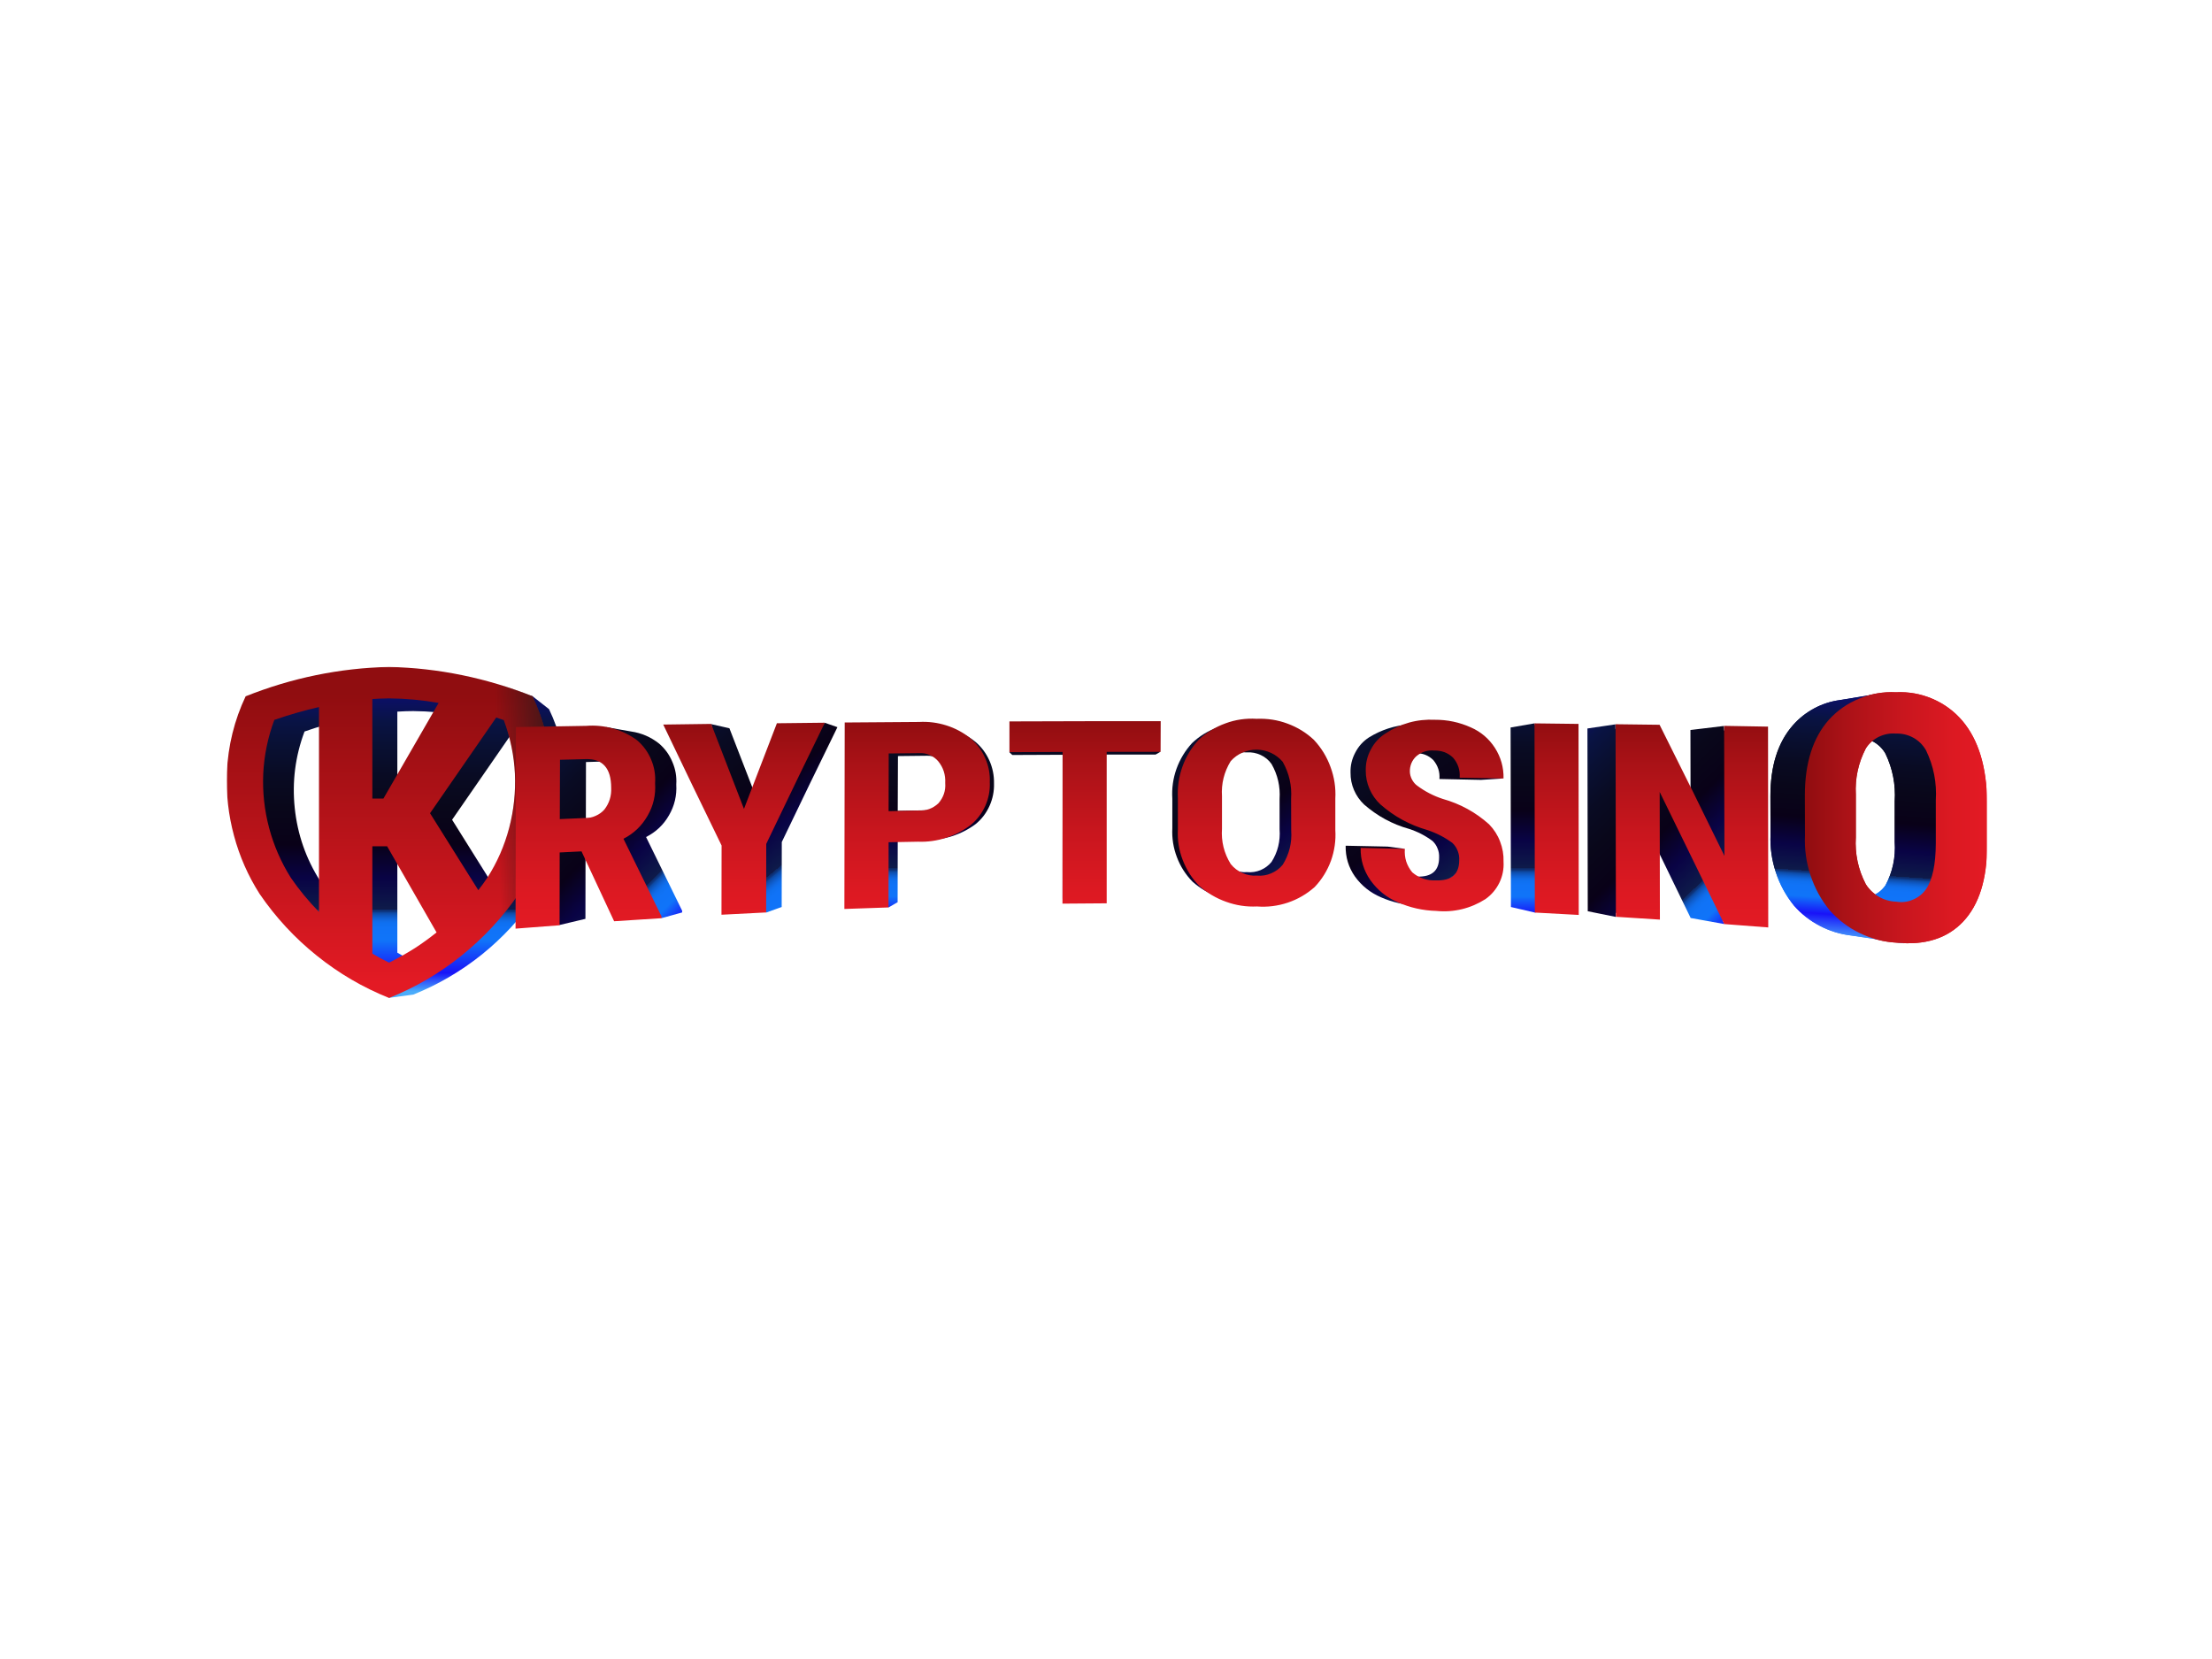 <?xml version="1.0" encoding="UTF-8"?>
<svg xmlns="http://www.w3.org/2000/svg" xmlns:xlink="http://www.w3.org/1999/xlink" version="1.1" preserveAspectRatio="none" x="0px" y="0px" width="400px" height="300px" viewBox="0 0 400 300">
  <rect x="0" y="0" width="400" height="300" fill="#333333" stroke="none"/>
  <defs>
    <linearGradient id="Gradient_1" gradientUnits="userSpaceOnUse" x1="85.85" y1="4.9" x2="85.85" y2="151.2" spreadMethod="pad">
      <stop offset="0%" stop-color="#0C0938"></stop>
      <stop offset="5.098%" stop-color="#0C0F6C"></stop>
      <stop offset="14.118%" stop-color="#091344"></stop>
      <stop offset="21.569%" stop-color="#091033"></stop>
      <stop offset="30.98%" stop-color="#090B23"></stop>
      <stop offset="41.176%" stop-color="#09071A"></stop>
      <stop offset="52.549%" stop-color="#090118"></stop>
      <stop offset="63.137%" stop-color="#090345"></stop>
      <stop offset="72.941%" stop-color="#0E1B4A"></stop>
      <stop offset="72.941%" stop-color="#0D2762"></stop>
      <stop offset="73.725%" stop-color="#0D3884"></stop>
      <stop offset="74.118%" stop-color="#0D49A3"></stop>
      <stop offset="74.902%" stop-color="#0E56BE"></stop>
      <stop offset="74.902%" stop-color="#0E56BE" stop-opacity="0"></stop>
      <stop offset="100%" stop-color="#000000" stop-opacity="0"></stop>
    </linearGradient>
    <linearGradient id="Gradient_2" gradientUnits="userSpaceOnUse" x1="85.85" y1="4.9" x2="85.85" y2="151.2" spreadMethod="pad">
      <stop offset="0%" stop-color="#000000" stop-opacity="0"></stop>
      <stop offset="74.902%" stop-color="#0E56BE" stop-opacity="0"></stop>
      <stop offset="74.902%" stop-color="#0E56BE"></stop>
      <stop offset="75.686%" stop-color="#0F61D4"></stop>
      <stop offset="76.471%" stop-color="#106AE5"></stop>
      <stop offset="77.255%" stop-color="#0F70F0"></stop>
      <stop offset="78.824%" stop-color="#1073F7"></stop>
      <stop offset="82.745%" stop-color="#1074F9"></stop>
      <stop offset="92.941%" stop-color="#1913F8"></stop>
      <stop offset="98.824%" stop-color="#4AACFB"></stop>
    </linearGradient>
    <linearGradient id="Gradient_3" gradientUnits="userSpaceOnUse" x1="74.75" y1="12.588" x2="74.75" y2="145.713" spreadMethod="pad">
      <stop offset="0%" stop-color="#900D10"></stop>
      <stop offset="100%" stop-color="#E31A24"></stop>
    </linearGradient>
    <linearGradient id="Gradient_4" gradientUnits="userSpaceOnUse" x1="41.275" y1="78.263" x2="154.925" y2="75.337" spreadMethod="pad">
      <stop offset="73.725%" stop-color="#371819" stop-opacity="0"></stop>
      <stop offset="98.431%" stop-color="#371819"></stop>
    </linearGradient>
    <linearGradient id="Gradient_5" gradientUnits="userSpaceOnUse" x1="321.25" y1="-3.2" x2="321.25" y2="128.4" spreadMethod="pad">
      <stop offset="0%" stop-color="#0C0938"></stop>
      <stop offset="5.098%" stop-color="#0C0F6C"></stop>
      <stop offset="14.118%" stop-color="#091344"></stop>
      <stop offset="21.569%" stop-color="#091033"></stop>
      <stop offset="30.98%" stop-color="#090B23"></stop>
      <stop offset="41.176%" stop-color="#09071A"></stop>
      <stop offset="52.549%" stop-color="#090118"></stop>
      <stop offset="63.137%" stop-color="#090345"></stop>
      <stop offset="72.941%" stop-color="#0E1B4A"></stop>
      <stop offset="72.941%" stop-color="#0D2762"></stop>
      <stop offset="73.725%" stop-color="#0D3884"></stop>
      <stop offset="74.118%" stop-color="#0D49A3"></stop>
      <stop offset="74.902%" stop-color="#0E56BE"></stop>
      <stop offset="74.902%" stop-color="#0E56BE" stop-opacity="0"></stop>
      <stop offset="100%" stop-color="#000000" stop-opacity="0"></stop>
    </linearGradient>
    <linearGradient id="Gradient_6" gradientUnits="userSpaceOnUse" x1="321.25" y1="-3.2" x2="321.25" y2="128.4" spreadMethod="pad">
      <stop offset="0%" stop-color="#000000" stop-opacity="0"></stop>
      <stop offset="74.902%" stop-color="#0E56BE" stop-opacity="0"></stop>
      <stop offset="74.902%" stop-color="#0E56BE"></stop>
      <stop offset="75.686%" stop-color="#0F61D4"></stop>
      <stop offset="76.471%" stop-color="#106AE5"></stop>
      <stop offset="77.255%" stop-color="#0F70F0"></stop>
      <stop offset="78.824%" stop-color="#1073F7"></stop>
      <stop offset="82.745%" stop-color="#1074F9"></stop>
      <stop offset="89.02%" stop-color="#1913F8"></stop>
      <stop offset="98.824%" stop-color="#4AACFB"></stop>
    </linearGradient>
    <linearGradient id="Gradient_7" gradientUnits="userSpaceOnUse" x1="133.462" y1="17.862" x2="230.738" y2="116.138" spreadMethod="pad">
      <stop offset="0%" stop-color="#0C0938"></stop>
      <stop offset="5.098%" stop-color="#0C0F6C"></stop>
      <stop offset="14.118%" stop-color="#091344"></stop>
      <stop offset="21.569%" stop-color="#091033"></stop>
      <stop offset="30.98%" stop-color="#090B23"></stop>
      <stop offset="41.176%" stop-color="#09071A"></stop>
      <stop offset="52.549%" stop-color="#090118"></stop>
      <stop offset="63.137%" stop-color="#090345"></stop>
      <stop offset="72.941%" stop-color="#0E1B4A"></stop>
      <stop offset="72.941%" stop-color="#0D2762"></stop>
      <stop offset="73.725%" stop-color="#0D3884"></stop>
      <stop offset="74.118%" stop-color="#0D49A3"></stop>
      <stop offset="74.902%" stop-color="#0E56BE"></stop>
      <stop offset="74.902%" stop-color="#0E56BE" stop-opacity="0"></stop>
      <stop offset="100%" stop-color="#000000" stop-opacity="0"></stop>
    </linearGradient>
    <linearGradient id="Gradient_8" gradientUnits="userSpaceOnUse" x1="133.462" y1="17.862" x2="230.738" y2="116.138" spreadMethod="pad">
      <stop offset="0%" stop-color="#000000" stop-opacity="0"></stop>
      <stop offset="74.902%" stop-color="#0E56BE" stop-opacity="0"></stop>
      <stop offset="74.902%" stop-color="#0E56BE"></stop>
      <stop offset="75.686%" stop-color="#0F61D4"></stop>
      <stop offset="76.471%" stop-color="#106AE5"></stop>
      <stop offset="77.255%" stop-color="#0F70F0"></stop>
      <stop offset="78.824%" stop-color="#1073F7"></stop>
      <stop offset="82.745%" stop-color="#1074F9"></stop>
      <stop offset="89.02%" stop-color="#1913F8"></stop>
      <stop offset="98.824%" stop-color="#4AACFB"></stop>
    </linearGradient>
    <linearGradient id="Gradient_9" gradientUnits="userSpaceOnUse" x1="600.45" y1="-3.15" x2="600.45" y2="128.45" spreadMethod="pad">
      <stop offset="0%" stop-color="#0C0938"></stop>
      <stop offset="5.098%" stop-color="#0C0F6C"></stop>
      <stop offset="14.118%" stop-color="#091344"></stop>
      <stop offset="21.569%" stop-color="#091033"></stop>
      <stop offset="30.98%" stop-color="#090B23"></stop>
      <stop offset="41.176%" stop-color="#09071A"></stop>
      <stop offset="52.549%" stop-color="#090118"></stop>
      <stop offset="63.137%" stop-color="#090345"></stop>
      <stop offset="72.941%" stop-color="#0E1B4A"></stop>
      <stop offset="72.941%" stop-color="#0D2762"></stop>
      <stop offset="73.725%" stop-color="#0D3884"></stop>
      <stop offset="74.118%" stop-color="#0D49A3"></stop>
      <stop offset="74.902%" stop-color="#0E56BE"></stop>
      <stop offset="74.902%" stop-color="#0E56BE" stop-opacity="0"></stop>
      <stop offset="100%" stop-color="#000000" stop-opacity="0"></stop>
    </linearGradient>
    <linearGradient id="Gradient_10" gradientUnits="userSpaceOnUse" x1="600.45" y1="-3.15" x2="600.45" y2="128.45" spreadMethod="pad">
      <stop offset="0%" stop-color="#000000" stop-opacity="0"></stop>
      <stop offset="74.902%" stop-color="#0E56BE" stop-opacity="0"></stop>
      <stop offset="74.902%" stop-color="#0E56BE"></stop>
      <stop offset="75.686%" stop-color="#0F61D4"></stop>
      <stop offset="76.471%" stop-color="#106AE5"></stop>
      <stop offset="77.255%" stop-color="#0F70F0"></stop>
      <stop offset="78.824%" stop-color="#1073F7"></stop>
      <stop offset="82.745%" stop-color="#1074F9"></stop>
      <stop offset="89.02%" stop-color="#1913F8"></stop>
      <stop offset="98.824%" stop-color="#4AACFB"></stop>
    </linearGradient>
    <linearGradient id="Gradient_11" gradientUnits="userSpaceOnUse" x1="427.975" y1="5.375" x2="515.525" y2="123.325" spreadMethod="pad">
      <stop offset="0%" stop-color="#0C0938"></stop>
      <stop offset="5.098%" stop-color="#0C0F6C"></stop>
      <stop offset="14.118%" stop-color="#091344"></stop>
      <stop offset="21.569%" stop-color="#091033"></stop>
      <stop offset="30.98%" stop-color="#090B23"></stop>
      <stop offset="41.176%" stop-color="#09071A"></stop>
      <stop offset="52.549%" stop-color="#090118"></stop>
      <stop offset="63.137%" stop-color="#090345"></stop>
      <stop offset="72.941%" stop-color="#0E1B4A"></stop>
      <stop offset="72.941%" stop-color="#0D2762"></stop>
      <stop offset="73.725%" stop-color="#0D3884"></stop>
      <stop offset="74.118%" stop-color="#0D49A3"></stop>
      <stop offset="74.902%" stop-color="#0E56BE"></stop>
      <stop offset="74.902%" stop-color="#0E56BE" stop-opacity="0"></stop>
      <stop offset="100%" stop-color="#000000" stop-opacity="0"></stop>
    </linearGradient>
    <linearGradient id="Gradient_12" gradientUnits="userSpaceOnUse" x1="427.975" y1="5.375" x2="515.525" y2="123.325" spreadMethod="pad">
      <stop offset="0%" stop-color="#000000" stop-opacity="0"></stop>
      <stop offset="74.902%" stop-color="#0E56BE" stop-opacity="0"></stop>
      <stop offset="74.902%" stop-color="#0E56BE"></stop>
      <stop offset="75.686%" stop-color="#0F61D4"></stop>
      <stop offset="76.471%" stop-color="#106AE5"></stop>
      <stop offset="77.255%" stop-color="#0F70F0"></stop>
      <stop offset="78.824%" stop-color="#1073F7"></stop>
      <stop offset="82.745%" stop-color="#1074F9"></stop>
      <stop offset="89.02%" stop-color="#1913F8"></stop>
      <stop offset="98.824%" stop-color="#4AACFB"></stop>
    </linearGradient>
    <linearGradient id="Gradient_13" gradientUnits="userSpaceOnUse" x1="615.638" y1="16.787" x2="713.362" y2="118.312" spreadMethod="pad">
      <stop offset="0%" stop-color="#0C0938"></stop>
      <stop offset="5.098%" stop-color="#0C0F6C"></stop>
      <stop offset="14.118%" stop-color="#091344"></stop>
      <stop offset="21.569%" stop-color="#091033"></stop>
      <stop offset="30.98%" stop-color="#090B23"></stop>
      <stop offset="41.176%" stop-color="#09071A"></stop>
      <stop offset="52.549%" stop-color="#090118"></stop>
      <stop offset="63.137%" stop-color="#090345"></stop>
      <stop offset="72.941%" stop-color="#0E1B4A"></stop>
      <stop offset="72.941%" stop-color="#0D2762"></stop>
      <stop offset="73.725%" stop-color="#0D3884"></stop>
      <stop offset="74.118%" stop-color="#0D49A3"></stop>
      <stop offset="74.902%" stop-color="#0E56BE"></stop>
      <stop offset="74.902%" stop-color="#0E56BE" stop-opacity="0"></stop>
      <stop offset="100%" stop-color="#000000" stop-opacity="0"></stop>
    </linearGradient>
    <linearGradient id="Gradient_14" gradientUnits="userSpaceOnUse" x1="615.638" y1="16.787" x2="713.362" y2="118.312" spreadMethod="pad">
      <stop offset="0%" stop-color="#000000" stop-opacity="0"></stop>
      <stop offset="74.902%" stop-color="#0E56BE" stop-opacity="0"></stop>
      <stop offset="74.902%" stop-color="#0E56BE"></stop>
      <stop offset="75.686%" stop-color="#0F61D4"></stop>
      <stop offset="76.471%" stop-color="#106AE5"></stop>
      <stop offset="77.255%" stop-color="#0F70F0"></stop>
      <stop offset="78.824%" stop-color="#1073F7"></stop>
      <stop offset="82.745%" stop-color="#1074F9"></stop>
      <stop offset="89.02%" stop-color="#1913F8"></stop>
      <stop offset="98.824%" stop-color="#4AACFB"></stop>
    </linearGradient>
    <linearGradient id="Gradient_15" gradientUnits="userSpaceOnUse" x1="507.475" y1="2.737" x2="595.425" y2="123.163" spreadMethod="pad">
      <stop offset="0%" stop-color="#0C0938"></stop>
      <stop offset="5.098%" stop-color="#0C0F6C"></stop>
      <stop offset="14.118%" stop-color="#091344"></stop>
      <stop offset="21.569%" stop-color="#091033"></stop>
      <stop offset="30.98%" stop-color="#090B23"></stop>
      <stop offset="41.176%" stop-color="#09071A"></stop>
      <stop offset="52.549%" stop-color="#090118"></stop>
      <stop offset="63.137%" stop-color="#090345"></stop>
      <stop offset="72.941%" stop-color="#0E1B4A"></stop>
      <stop offset="72.941%" stop-color="#0D2762"></stop>
      <stop offset="73.725%" stop-color="#0D3884"></stop>
      <stop offset="74.118%" stop-color="#0D49A3"></stop>
      <stop offset="74.902%" stop-color="#0E56BE"></stop>
      <stop offset="74.902%" stop-color="#0E56BE" stop-opacity="0"></stop>
      <stop offset="100%" stop-color="#000000" stop-opacity="0"></stop>
    </linearGradient>
    <linearGradient id="Gradient_16" gradientUnits="userSpaceOnUse" x1="507.475" y1="2.737" x2="595.425" y2="123.163" spreadMethod="pad">
      <stop offset="0%" stop-color="#000000" stop-opacity="0"></stop>
      <stop offset="74.902%" stop-color="#0E56BE" stop-opacity="0"></stop>
      <stop offset="74.902%" stop-color="#0E56BE"></stop>
      <stop offset="75.686%" stop-color="#0F61D4"></stop>
      <stop offset="76.471%" stop-color="#106AE5"></stop>
      <stop offset="77.255%" stop-color="#0F70F0"></stop>
      <stop offset="78.824%" stop-color="#1073F7"></stop>
      <stop offset="82.745%" stop-color="#1074F9"></stop>
      <stop offset="89.02%" stop-color="#1913F8"></stop>
      <stop offset="98.824%" stop-color="#4AACFB"></stop>
    </linearGradient>
    <linearGradient id="Gradient_17" gradientUnits="userSpaceOnUse" x1="195.025" y1="2.612" x2="287.875" y2="115.788" spreadMethod="pad">
      <stop offset="0%" stop-color="#0C0938"></stop>
      <stop offset="5.098%" stop-color="#0C0F6C"></stop>
      <stop offset="14.118%" stop-color="#091344"></stop>
      <stop offset="21.569%" stop-color="#091033"></stop>
      <stop offset="30.98%" stop-color="#090B23"></stop>
      <stop offset="41.176%" stop-color="#09071A"></stop>
      <stop offset="52.549%" stop-color="#090118"></stop>
      <stop offset="63.137%" stop-color="#090345"></stop>
      <stop offset="72.941%" stop-color="#0E1B4A"></stop>
      <stop offset="72.941%" stop-color="#0D2762"></stop>
      <stop offset="73.725%" stop-color="#0D3884"></stop>
      <stop offset="74.118%" stop-color="#0D49A3"></stop>
      <stop offset="74.902%" stop-color="#0E56BE"></stop>
      <stop offset="74.902%" stop-color="#0E56BE" stop-opacity="0"></stop>
      <stop offset="100%" stop-color="#000000" stop-opacity="0"></stop>
    </linearGradient>
    <linearGradient id="Gradient_18" gradientUnits="userSpaceOnUse" x1="195.025" y1="2.612" x2="287.875" y2="115.788" spreadMethod="pad">
      <stop offset="0%" stop-color="#000000" stop-opacity="0"></stop>
      <stop offset="74.902%" stop-color="#0E56BE" stop-opacity="0"></stop>
      <stop offset="74.902%" stop-color="#0E56BE"></stop>
      <stop offset="75.686%" stop-color="#0F61D4"></stop>
      <stop offset="76.471%" stop-color="#106AE5"></stop>
      <stop offset="77.255%" stop-color="#0F70F0"></stop>
      <stop offset="78.824%" stop-color="#1073F7"></stop>
      <stop offset="82.745%" stop-color="#1074F9"></stop>
      <stop offset="89.02%" stop-color="#1913F8"></stop>
      <stop offset="98.824%" stop-color="#4AACFB"></stop>
    </linearGradient>
    <linearGradient id="Gradient_19" gradientUnits="userSpaceOnUse" x1="394.85" y1="-3.1" x2="394.85" y2="128.4" spreadMethod="pad">
      <stop offset="0%" stop-color="#0C0938"></stop>
      <stop offset="5.098%" stop-color="#0C0F6C"></stop>
      <stop offset="14.118%" stop-color="#091344"></stop>
      <stop offset="21.569%" stop-color="#091033"></stop>
      <stop offset="30.98%" stop-color="#090B23"></stop>
      <stop offset="41.176%" stop-color="#09071A"></stop>
      <stop offset="52.549%" stop-color="#090118"></stop>
      <stop offset="63.137%" stop-color="#090345"></stop>
      <stop offset="72.941%" stop-color="#0E1B4A"></stop>
      <stop offset="72.941%" stop-color="#0D2762"></stop>
      <stop offset="73.725%" stop-color="#0D3884"></stop>
      <stop offset="74.118%" stop-color="#0D49A3"></stop>
      <stop offset="74.902%" stop-color="#0E56BE"></stop>
      <stop offset="74.902%" stop-color="#0E56BE" stop-opacity="0"></stop>
      <stop offset="100%" stop-color="#000000" stop-opacity="0"></stop>
    </linearGradient>
    <linearGradient id="Gradient_20" gradientUnits="userSpaceOnUse" x1="394.85" y1="-3.1" x2="394.85" y2="128.4" spreadMethod="pad">
      <stop offset="0%" stop-color="#000000" stop-opacity="0"></stop>
      <stop offset="74.902%" stop-color="#0E56BE" stop-opacity="0"></stop>
      <stop offset="74.902%" stop-color="#0E56BE"></stop>
      <stop offset="75.686%" stop-color="#0F61D4"></stop>
      <stop offset="76.471%" stop-color="#106AE5"></stop>
      <stop offset="77.255%" stop-color="#0F70F0"></stop>
      <stop offset="78.824%" stop-color="#1073F7"></stop>
      <stop offset="82.745%" stop-color="#1074F9"></stop>
      <stop offset="89.02%" stop-color="#1913F8"></stop>
      <stop offset="98.824%" stop-color="#4AACFB"></stop>
    </linearGradient>
    <linearGradient id="Gradient_21" gradientUnits="userSpaceOnUse" x1="421.1" y1="23.962" x2="421.1" y2="120.537" spreadMethod="pad">
      <stop offset="0%" stop-color="#900D10"></stop>
      <stop offset="22.745%" stop-color="#AB1217"></stop>
      <stop offset="54.51%" stop-color="#C9161E"></stop>
      <stop offset="81.176%" stop-color="#DC1922"></stop>
      <stop offset="100%" stop-color="#E31A24"></stop>
    </linearGradient>
    <linearGradient id="Gradient_22" gradientUnits="userSpaceOnUse" x1="753.85" y1="7.588" x2="745.95" y2="127.713" spreadMethod="pad">
      <stop offset="0%" stop-color="#0C0938"></stop>
      <stop offset="5.098%" stop-color="#0C0F6C"></stop>
      <stop offset="14.118%" stop-color="#091344"></stop>
      <stop offset="21.569%" stop-color="#091033"></stop>
      <stop offset="30.98%" stop-color="#090B23"></stop>
      <stop offset="41.176%" stop-color="#09071A"></stop>
      <stop offset="52.549%" stop-color="#090118"></stop>
      <stop offset="63.137%" stop-color="#090345"></stop>
      <stop offset="72.941%" stop-color="#0E1B4A"></stop>
      <stop offset="72.941%" stop-color="#0D2762"></stop>
      <stop offset="73.725%" stop-color="#0D3884"></stop>
      <stop offset="74.118%" stop-color="#0D49A3"></stop>
      <stop offset="74.902%" stop-color="#0E56BE"></stop>
      <stop offset="74.902%" stop-color="#0E56BE" stop-opacity="0"></stop>
      <stop offset="100%" stop-color="#000000" stop-opacity="0"></stop>
    </linearGradient>
    <linearGradient id="Gradient_23" gradientUnits="userSpaceOnUse" x1="753.85" y1="7.588" x2="745.95" y2="127.713" spreadMethod="pad">
      <stop offset="0%" stop-color="#000000" stop-opacity="0"></stop>
      <stop offset="74.902%" stop-color="#0E56BE" stop-opacity="0"></stop>
      <stop offset="74.902%" stop-color="#0E56BE"></stop>
      <stop offset="75.686%" stop-color="#0F61D4"></stop>
      <stop offset="76.471%" stop-color="#106AE5"></stop>
      <stop offset="77.255%" stop-color="#0F70F0"></stop>
      <stop offset="78.824%" stop-color="#1073F7"></stop>
      <stop offset="82.745%" stop-color="#1074F9"></stop>
      <stop offset="89.02%" stop-color="#1913F8"></stop>
      <stop offset="98.824%" stop-color="#4AACFB"></stop>
    </linearGradient>
    <linearGradient id="Gradient_24" gradientUnits="userSpaceOnUse" x1="726.137" y1="69.55" x2="809.962" y2="69.55" spreadMethod="pad">
      <stop offset="0%" stop-color="#900D10"></stop>
      <stop offset="22.745%" stop-color="#AB1217"></stop>
      <stop offset="54.51%" stop-color="#C9161E"></stop>
      <stop offset="81.176%" stop-color="#DC1922"></stop>
      <stop offset="100%" stop-color="#E31A24"></stop>
    </linearGradient>
    <g id="Layer8_0_FILL">
      <path fill="#FFFFFF" stroke="none" d=" M 400 300 L 400 0 0 0 0 300 400 300 Z"></path>
    </g>
    <g id="Mask_kryptosino_casino_header_brand_svg_Layer_1__Clip_Group__0_2_MASK_0_FILL">
      <path fill="#FFFFFF" stroke="none" d=" M 810 153.95 L 810 0 0 0 0 153.95 810 153.95 Z"></path>
    </g>
    <g id="kryptosino_casino_header_brand_svg_Layer_1__Clip_Group__0_Layer2_0_MEMBER_0_MEMBER_0_FILL">
      <path fill="url(#Gradient_1)" stroke="none" d=" M 148.3 19.55 L 140.7 13.6 Q 129.95 11.6 116.15 9.75 88.55 6.05 73.25 6.9 47.1 8.95 23.35 19.55 15.9 35.15 15.15 52.75 14.55 66.75 18.2 80.3 21.85 93.8 29.4 105.65 37.3 117.2 56.8 135.95 66.6 145.35 74.75 152.4 L 85.85 150.9 Q 103 144 117.4 132.45 131.8 120.85 142.25 105.6 149.8 93.8 153.45 80.25 157.1 66.7 156.5 52.75 155.75 35.15 148.3 19.55 M 85.85 20.45 Q 96.75 20.55 107.4 22.4 L 83.35 64.1 78.5 64.1 78.5 20.7 Q 82.6 20.45 85.85 20.45 M 35.8 29.85 Q 45.3 26.5 55.25 24.25 L 55.25 113.55 Q 48.35 106.4 43 98.65 33.2 83.25 31.3 65.1 29.4 46.9 35.8 29.85 M 96.9 129.3 Q 91.65 132.8 85.85 135.6 82.9 134.2 78.5 131.6 L 78.5 84.9 84.95 84.9 106.45 122.4 Q 101.95 126.1 96.9 129.3 M 132.55 28.75 L 135.9 29.85 Q 140.05 41.1 140.75 53.35 141.2 65.35 138.1 76.9 135 88.5 128.65 98.65 127.4 100.5 124.7 104 L 103.7 70.45 132.55 28.75 Z"></path>
    </g>
    <g id="kryptosino_casino_header_brand_svg_Layer_1__Clip_Group__0_Layer2_0_MEMBER_0_MEMBER_1_FILL">
      <path fill="url(#Gradient_2)" stroke="none" d=" M 148.3 19.55 L 140.7 13.6 Q 129.95 11.6 116.15 9.75 88.55 6.05 73.25 6.9 47.1 8.95 23.35 19.55 15.9 35.15 15.15 52.75 14.55 66.75 18.2 80.3 21.85 93.8 29.4 105.65 37.3 117.2 56.8 135.95 66.6 145.35 74.75 152.4 L 85.85 150.9 Q 103 144 117.4 132.45 131.8 120.85 142.25 105.6 149.8 93.8 153.45 80.25 157.1 66.7 156.5 52.75 155.75 35.15 148.3 19.55 M 85.85 20.45 Q 96.75 20.55 107.4 22.4 L 83.35 64.1 78.5 64.1 78.5 20.7 Q 82.6 20.45 85.85 20.45 M 35.8 29.85 Q 45.3 26.5 55.25 24.25 L 55.25 113.55 Q 48.35 106.4 43 98.65 33.2 83.25 31.3 65.1 29.4 46.9 35.8 29.85 M 96.9 129.3 Q 91.65 132.8 85.85 135.6 82.9 134.2 78.5 131.6 L 78.5 84.9 84.95 84.9 106.45 122.4 Q 101.95 126.1 96.9 129.3 M 132.55 28.75 L 135.9 29.85 Q 140.05 41.1 140.75 53.35 141.2 65.35 138.1 76.9 135 88.5 128.65 98.65 127.4 100.5 124.7 104 L 103.7 70.45 132.55 28.75 Z"></path>
    </g>
    <g id="kryptosino_casino_header_brand_svg_Layer_1__Clip_Group__0_Layer2_0_MEMBER_1_FILL">
      <path fill="url(#Gradient_3)" stroke="none" d=" M 149.4 48.7 Q 148.55 30.3 140.7 13.65 108.9 0.95 74.7 0.1 40.5 0.95 8.7 13.65 0.9 30.15 0.05 48.7 -0.5 63.55 3.35 77.8 7.2 92.15 15.15 104.6 26.2 120.75 41.4 132.95 56.6 145.2 74.7 152.45 92.8 145.2 108.05 132.95 123.3 120.7 134.3 104.6 142.3 92.1 146.15 77.8 150.05 63.5 149.4 48.7 M 67 14.9 Q 69.55 14.7 74.7 14.6 86.25 14.7 97.5 16.7 L 72.1 60.7 67 60.7 67 14.9 M 16.8 49.3 Q 17.4 36.65 21.9 24.5 32.45 20.85 42.45 18.6 L 42.45 112.85 Q 35.2 105.45 29.5 97.15 22.75 86.4 19.5 74.2 16.25 61.95 16.8 49.3 M 67 82.65 L 73.8 82.65 96.55 122.3 Q 91.4 126.4 86.45 129.6 80.65 133.25 74.7 136.2 70.4 134.1 67 132.05 L 67 82.65 M 127.5 24.6 Q 132 36.75 132.6 49.35 133.15 62 129.95 74.25 126.7 86.5 119.9 97.15 117.7 100.4 115.75 102.85 L 93.55 67.45 124 23.4 127.5 24.6 Z"></path>
    </g>
    <g id="kryptosino_casino_header_brand_svg_Layer_1__Clip_Group__0_Layer2_0_MEMBER_2_FILL">
      <path fill="url(#Gradient_4)" stroke="none" d=" M 149.4 48.65 Q 148.55 30.25 140.7 13.6 108.95 0.9 74.7 0 40.4 0.9 8.7 13.6 0.9 30.1 0.05 48.65 -0.5 63.5 3.35 77.75 7.2 92.1 15.15 104.55 26.2 120.7 41.4 132.9 56.6 145.15 74.7 152.4 92.8 145.15 108.05 132.9 123.3 120.65 134.3 104.55 142.3 92.05 146.15 77.75 150.05 63.45 149.4 48.65 M 67 14.85 Q 70.85 14.55 74.7 14.55 86.25 14.65 97.5 16.65 L 72.1 60.65 67 60.65 67 14.85 M 16.8 49.25 Q 17.4 36.6 21.9 24.45 32.45 20.8 42.45 18.55 L 42.45 112.8 Q 35.4 105.65 29.5 97.1 22.75 86.35 19.5 74.15 16.25 61.9 16.8 49.25 M 67 82.6 L 73.8 82.6 96.55 122.25 Q 91.4 126.35 86.45 129.55 80.65 133.2 74.7 136.15 70.4 134.05 67 132 L 67 82.6 M 127.5 24.5 Q 132.05 36.55 132.65 49.25 133.2 61.95 129.95 74.15 126.7 86.4 119.9 97.1 117.7 100.35 115.75 102.8 L 93.55 67.4 124 23.35 127.5 24.5 Z"></path>
    </g>
    <g id="kryptosino_casino_header_brand_svg_Layer_1__Clip_Group__0_Layer2_0_MEMBER_3_MEMBER_0_FILL">
      <path fill="url(#Gradient_5)" stroke="none" d=" M 350.95 43.25 Q 348.7 38.2 344.55 34.65 339.8 30.8 334 28.95 328.15 27.05 322.05 27.4 L 289.65 27.65 289.5 109.1 303.35 108.6 304.5 110.8 308.7 108.4 308.75 79.95 321.6 79.65 Q 327.85 79.85 333.75 78 339.7 76.1 344.65 72.4 348.75 69.05 351 64.05 353.2 59.1 353.05 53.75 353.15 48.25 350.95 43.25 M 326.8 41.85 Q 328.85 42.7 330.5 44.55 333.85 48.7 333.55 54.05 333.85 59.1 330.5 62.95 328.65 64.65 326.55 65.4 324.3 66.25 322 66.1 L 308.75 66.35 308.85 41.15 322.25 41 Q 324.55 40.95 326.8 41.85 Z"></path>
    </g>
    <g id="kryptosino_casino_header_brand_svg_Layer_1__Clip_Group__0_Layer2_0_MEMBER_3_MEMBER_1_FILL">
      <path fill="url(#Gradient_6)" stroke="none" d=" M 350.95 43.25 Q 348.7 38.2 344.55 34.65 339.8 30.8 334 28.95 328.15 27.05 322.05 27.4 L 289.65 27.65 289.5 109.1 303.35 108.6 304.5 110.8 308.7 108.4 308.75 79.95 321.6 79.65 Q 327.85 79.85 333.75 78 339.7 76.1 344.65 72.4 348.75 69.05 351 64.05 353.2 59.1 353.05 53.75 353.15 48.25 350.95 43.25 M 326.8 41.85 Q 328.85 42.7 330.5 44.55 333.85 48.7 333.55 54.05 333.85 59.1 330.5 62.95 328.65 64.65 326.55 65.4 324.3 66.25 322 66.1 L 308.75 66.35 308.85 41.15 322.25 41 Q 324.55 40.95 326.8 41.85 Z"></path>
    </g>
    <g id="kryptosino_casino_header_brand_svg_Layer_1__Clip_Group__0_Layer2_0_MEMBER_4_MEMBER_0_FILL">
      <path fill="url(#Gradient_7)" stroke="none" d=" M 174.4 27.8 L 175.65 29.1 146.05 29.6 145.9 117.6 152.65 117.05 153.05 118.9 165.05 116.05 165.1 84.35 174.6 83.9 188.9 114.45 198.95 113.8 200 115.75 209.55 113.1 209.55 112.3 192.95 78.4 Q 199.75 74.95 203.5 68.4 207.3 61.85 206.85 54.2 207.2 48.85 205.1 43.95 203.05 38.95 199 35.45 193.3 30.9 186.15 29.85 L 174.4 27.8 M 165.3 43.9 L 176.55 43.55 Q 187.65 43.35 187.65 56.15 187.9 61.3 184.75 65.55 183 67.5 180.85 68.4 178.5 69.4 176.1 69.35 L 165.25 69.8 165.3 43.9 Z"></path>
    </g>
    <g id="kryptosino_casino_header_brand_svg_Layer_1__Clip_Group__0_Layer2_0_MEMBER_4_MEMBER_1_FILL">
      <path fill="url(#Gradient_8)" stroke="none" d=" M 174.4 27.8 L 175.65 29.1 146.05 29.6 145.9 117.6 152.65 117.05 153.05 118.9 165.05 116.05 165.1 84.35 174.6 83.9 188.9 114.45 198.95 113.8 200 115.75 209.55 113.1 209.55 112.3 192.95 78.4 Q 199.75 74.95 203.5 68.4 207.3 61.85 206.85 54.2 207.2 48.85 205.1 43.95 203.05 38.95 199 35.45 193.3 30.9 186.15 29.85 L 174.4 27.8 M 165.3 43.9 L 176.55 43.55 Q 187.65 43.35 187.65 56.15 187.9 61.3 184.75 65.55 183 67.5 180.85 68.4 178.5 69.4 176.1 69.35 L 165.25 69.8 165.3 43.9 Z"></path>
    </g>
    <g id="kryptosino_casino_header_brand_svg_Layer_1__Clip_Group__0_Layer2_0_MEMBER_5_MEMBER_0_FILL">
      <path fill="url(#Gradient_9)" stroke="none" d=" M 601.7 26.1 L 590.75 28 590.9 110.6 601.9 113.15 610.15 111.6 609.95 28.25 602.4 28.15 601.7 26.1 Z"></path>
    </g>
    <g id="kryptosino_casino_header_brand_svg_Layer_1__Clip_Group__0_Layer2_0_MEMBER_5_MEMBER_1_FILL">
      <path fill="url(#Gradient_10)" stroke="none" d=" M 601.7 26.1 L 590.75 28 590.9 110.6 601.9 113.15 610.15 111.6 609.95 28.25 602.4 28.15 601.7 26.1 Z"></path>
    </g>
    <g id="kryptosino_casino_header_brand_svg_Layer_1__Clip_Group__0_Layer2_0_MEMBER_6_MEMBER_0_FILL">
      <path fill="url(#Gradient_11)" stroke="none" d=" M 501.75 47.15 Q 499.35 40.5 494.45 35.25 489.4 30.5 482.85 28.1 476.35 25.7 469.4 26.05 462.4 25.6 455.85 28 449.25 30.35 444.15 35.2 439.4 40.4 437 47.05 434.65 53.7 435.1 60.75 L 435.1 74.35 Q 434.75 81.2 437.2 87.65 439.6 94.05 444.4 98.95 449.6 103.55 456.1 105.9 462.65 108.25 469.6 108 476.5 108.55 483.05 106.3 489.65 104.1 494.8 99.5 499.55 94.5 501.9 88.05 504.25 81.55 503.8 74.65 L 503.8 61 Q 504.2 53.9 501.75 47.15 M 475.75 40.65 Q 478.8 42.05 480.75 44.8 485 52.25 484.45 60.9 L 484.45 74.8 Q 485.05 83.05 480.75 89.85 478.75 92.3 475.75 93.6 472.7 94.85 469.55 94.55 466.2 94.8 463.15 93.4 460.15 92.1 458.05 89.5 453.65 82.3 454.25 74.05 L 454.25 59.85 Q 453.85 51.5 458.1 44.45 460.1 41.8 463.1 40.55 466.05 39.2 469.4 39.45 472.75 39.25 475.75 40.65 Z"></path>
    </g>
    <g id="kryptosino_casino_header_brand_svg_Layer_1__Clip_Group__0_Layer2_0_MEMBER_6_MEMBER_1_FILL">
      <path fill="url(#Gradient_12)" stroke="none" d=" M 501.75 47.15 Q 499.35 40.5 494.45 35.25 489.4 30.5 482.85 28.1 476.35 25.7 469.4 26.05 462.4 25.6 455.85 28 449.25 30.35 444.15 35.2 439.4 40.4 437 47.05 434.65 53.7 435.1 60.75 L 435.1 74.35 Q 434.75 81.2 437.2 87.65 439.6 94.05 444.4 98.95 449.6 103.55 456.1 105.9 462.65 108.25 469.6 108 476.5 108.55 483.05 106.3 489.65 104.1 494.8 99.5 499.55 94.5 501.9 88.05 504.25 81.55 503.8 74.65 L 503.8 61 Q 504.2 53.9 501.75 47.15 M 475.75 40.65 Q 478.8 42.05 480.75 44.8 485 52.25 484.45 60.9 L 484.45 74.8 Q 485.05 83.05 480.75 89.85 478.75 92.3 475.75 93.6 472.7 94.85 469.55 94.55 466.2 94.8 463.15 93.4 460.15 92.1 458.05 89.5 453.65 82.3 454.25 74.05 L 454.25 59.85 Q 453.85 51.5 458.1 44.45 460.1 41.8 463.1 40.55 466.05 39.2 469.4 39.45 472.75 39.25 475.75 40.65 Z"></path>
    </g>
    <g id="kryptosino_casino_header_brand_svg_Layer_1__Clip_Group__0_Layer2_0_MEMBER_7_MEMBER_0_FILL">
      <path fill="url(#Gradient_13)" stroke="none" d=" M 689 29.4 L 688.9 27.3 673.5 29.15 673.6 85.95 Q 659.5 56.75 645.3 28.75 L 639 28.65 639 26.55 626.1 28.45 626.25 112.55 639.15 115.15 639.15 113.3 645.45 113.7 645.35 57.95 Q 661.5 90.45 673.6 115.65 L 689.1 118.45 688.25 116.65 688.35 116.65 688.4 116.75 692.75 117.05 692.6 29.45 689 29.4 Z"></path>
    </g>
    <g id="kryptosino_casino_header_brand_svg_Layer_1__Clip_Group__0_Layer2_0_MEMBER_7_MEMBER_1_FILL">
      <path fill="url(#Gradient_14)" stroke="none" d=" M 689 29.4 L 688.9 27.3 673.5 29.15 673.6 85.95 Q 659.5 56.75 645.3 28.75 L 639 28.65 639 26.55 626.1 28.45 626.25 112.55 639.15 115.15 639.15 113.3 645.45 113.7 645.35 57.95 Q 661.5 90.45 673.6 115.65 L 689.1 118.45 688.25 116.65 688.35 116.65 688.4 116.75 692.75 117.05 692.6 29.45 689 29.4 Z"></path>
    </g>
    <g id="kryptosino_casino_header_brand_svg_Layer_1__Clip_Group__0_Layer2_0_MEMBER_8_MEMBER_0_FILL">
      <path fill="url(#Gradient_15)" stroke="none" d=" M 577 49.25 Q 576.45 43.6 573.5 38.9 569.5 32.75 562.9 29.8 553.85 25.9 543.9 26.6 534.05 27.35 525.6 32.55 521.5 35.2 519.25 39.6 516.95 43.95 517.1 48.8 517.05 52.95 518.7 56.8 520.35 60.6 523.35 63.45 532.55 71.45 544 74.65 549.8 76.5 554.8 80.2 556.4 81.7 557.15 83.7 557.95 85.55 557.85 87.85 557.85 96.9 547.8 96.6 541.8 96.9 537.3 93.1 534.4 89.8 534.25 85.4 L 542.1 83.85 534.15 82.8 514.85 82.4 Q 514.7 90.25 519.15 96.6 523.75 102.95 531.05 106.1 538.95 109.6 547.85 109.9 553.5 110.45 559.05 109.15 564.55 107.8 569.35 104.75 573.3 101.9 575.4 97.5 577.5 93.15 577.25 88.3 577.4 83.9 575.75 79.5 574.05 75.3 570.9 72.05 562.05 64.1 550.65 61 544.7 59.05 539.55 55.15 538.15 54.1 537.3 52.5 536.5 50.95 536.4 49.1 536.3 47.15 537 45.4 537.75 43.65 539.15 42.3 542.65 39.5 547 39.9 551.7 39.6 555.2 43 558.4 46.9 558 51.7 L 577.15 52.1 587.4 51.45 577 49.25 Z"></path>
    </g>
    <g id="kryptosino_casino_header_brand_svg_Layer_1__Clip_Group__0_Layer2_0_MEMBER_8_MEMBER_1_FILL">
      <path fill="url(#Gradient_16)" stroke="none" d=" M 577 49.25 Q 576.45 43.6 573.5 38.9 569.5 32.75 562.9 29.8 553.85 25.9 543.9 26.6 534.05 27.35 525.6 32.55 521.5 35.2 519.25 39.6 516.95 43.95 517.1 48.8 517.05 52.95 518.7 56.8 520.35 60.6 523.35 63.45 532.55 71.45 544 74.65 549.8 76.5 554.8 80.2 556.4 81.7 557.15 83.7 557.95 85.55 557.85 87.85 557.85 96.9 547.8 96.6 541.8 96.9 537.3 93.1 534.4 89.8 534.25 85.4 L 542.1 83.85 534.15 82.8 514.85 82.4 Q 514.7 90.25 519.15 96.6 523.75 102.95 531.05 106.1 538.95 109.6 547.85 109.9 553.5 110.45 559.05 109.15 564.55 107.8 569.35 104.75 573.3 101.9 575.4 97.5 577.5 93.15 577.25 88.3 577.4 83.9 575.75 79.5 574.05 75.3 570.9 72.05 562.05 64.1 550.65 61 544.7 59.05 539.55 55.15 538.15 54.1 537.3 52.5 536.5 50.95 536.4 49.1 536.3 47.15 537 45.4 537.75 43.65 539.15 42.3 542.65 39.5 547 39.9 551.7 39.6 555.2 43 558.4 46.9 558 51.7 L 577.15 52.1 587.4 51.45 577 49.25 Z"></path>
    </g>
    <g id="kryptosino_casino_header_brand_svg_Layer_1__Clip_Group__0_Layer2_0_MEMBER_9_MEMBER_0_FILL">
      <path fill="url(#Gradient_17)" stroke="none" d=" M 275.25 25.85 L 273.45 27.85 260.05 28 245.65 65.4 231.3 28.35 222.9 26.45 223.5 28.5 210.4 28.65 Q 222.5 54 235.85 81.4 L 235.8 111.65 247.4 111.05 248.2 113.15 255.35 110.6 255.4 80.7 Q 268.15 54.05 281 27.85 L 275.25 25.85 Z"></path>
    </g>
    <g id="kryptosino_casino_header_brand_svg_Layer_1__Clip_Group__0_Layer2_0_MEMBER_9_MEMBER_1_FILL">
      <path fill="url(#Gradient_18)" stroke="none" d=" M 275.25 25.85 L 273.45 27.85 260.05 28 245.65 65.4 231.3 28.35 222.9 26.45 223.5 28.5 210.4 28.65 Q 222.5 54 235.85 81.4 L 235.8 111.65 247.4 111.05 248.2 113.15 255.35 110.6 255.4 80.7 Q 268.15 54.05 281 27.85 L 275.25 25.85 Z"></path>
    </g>
    <g id="kryptosino_casino_header_brand_svg_Layer_1__Clip_Group__0_Layer2_0_MEMBER_10_MEMBER_0_FILL">
      <path fill="url(#Gradient_19)" stroke="none" d=" M 429.6 39.2 L 427.45 37.85 427.45 27.1 361.5 27.2 361.5 39.1 360.1 39.4 361.5 40.65 384.65 40.55 384.6 106.75 403.9 106.6 403.9 40.45 427.4 40.45 429.6 39.2 Z"></path>
    </g>
    <g id="kryptosino_casino_header_brand_svg_Layer_1__Clip_Group__0_Layer2_0_MEMBER_10_MEMBER_1_FILL">
      <path fill="url(#Gradient_20)" stroke="none" d=" M 429.6 39.2 L 427.45 37.85 427.45 27.1 361.5 27.2 361.5 39.1 360.1 39.4 361.5 40.65 384.65 40.55 384.6 106.75 403.9 106.6 403.9 40.45 427.4 40.45 429.6 39.2 Z"></path>
    </g>
    <g id="kryptosino_casino_header_brand_svg_Layer_1__Clip_Group__0_Layer2_0_MEMBER_11_FILL">
      <path fill="url(#Gradient_21)" stroke="none" d=" M 195.3 42.8 Q 193.15 37.6 188.85 33.9 183.8 30.15 177.7 28.45 171.65 26.75 165.35 27.25 L 133.05 27.8 132.9 120.55 153.15 119 153.2 85.5 163.25 85 178.25 117.15 200.05 115.75 200.05 114.9 182.55 79.2 Q 189.65 75.6 193.65 68.6 197.65 61.7 197.1 53.65 197.5 48 195.3 42.8 M 176.9 55.8 Q 177.15 61.3 173.85 65.65 172.25 67.55 169.75 68.65 167.35 69.75 164.75 69.65 L 153.25 70.15 153.35 42.85 165.15 42.55 Q 176.9 42.2 176.9 55.8 M 275.2 25.8 L 253.15 26.05 238 65.45 222.9 26.35 200.85 26.65 Q 214.3 54.85 227.7 82.3 L 227.65 114.15 248.2 113.1 248.25 81.55 Q 265 46.6 275.2 25.8 M 349 42.1 Q 346.7 36.8 342.3 33.05 337.3 29 331.15 27.05 325 25.1 318.55 25.45 L 284.35 25.7 284.2 111.5 304.5 110.8 304.55 80.8 318.1 80.55 Q 324.6 80.8 330.85 78.8 337.1 76.8 342.35 72.85 346.65 69.3 349.05 64.05 351.35 58.8 351.1 53.15 351.35 47.4 349 42.1 M 330.6 53.55 Q 331 58.8 327.45 62.9 323.6 66.45 318.45 66.2 L 304.55 66.5 304.6 39.95 318.7 39.8 Q 321.15 39.65 323.45 40.65 325.8 41.7 327.35 43.5 330.9 47.85 330.6 53.55 M 429.7 39.2 L 429.75 25.1 Q 398.9 25.05 360.15 25.2 L 360.15 39.35 384.6 39.25 384.55 109.05 404.9 108.9 404.9 39.2 429.7 39.2 M 507.9 46.2 Q 505.35 39.15 500.25 33.7 495 28.75 488.05 26.2 481.35 23.7 473.85 24 466.4 23.55 459.55 26.1 452.6 28.6 447.25 33.65 442.2 39.05 439.7 46.15 437.25 53 437.65 60.6 L 437.65 74.9 Q 437.25 82.15 439.85 88.9 442.5 95.8 447.45 100.85 452.95 105.75 459.85 108.2 466.75 110.7 474.05 110.35 481.3 110.9 488.2 108.6 495.15 106.25 500.6 101.4 505.55 96.2 508.1 89.3 510.55 82.4 510.1 75.2 L 510.1 60.7 Q 510.5 53.25 507.9 46.2 M 489.75 60.75 L 489.8 75.4 Q 490.4 83.85 485.9 91.15 483.7 93.8 480.6 95.1 477.5 96.45 474.1 96.15 470.6 96.4 467.35 94.95 464.15 93.55 461.95 90.8 457.35 83.35 457.95 74.55 L 457.95 59.65 Q 457.4 50.95 461.95 43.5 464.25 40.9 467.4 39.55 470.55 38.15 474 38.2 477.45 38.25 480.55 39.7 483.65 41.15 485.9 43.8 490.35 51.75 489.75 60.75 M 622 26.35 L 601.75 26.1 601.9 113.15 622.15 114.25 622.1 114.2 622 26.35 M 583.55 37.4 Q 579.4 31 572.45 27.95 564.55 24.4 555.95 24.45 543.55 23.85 533.1 30.8 528.75 33.6 526.4 38.2 524 42.65 524.1 47.9 524.1 52.3 525.85 56.3 527.6 60.35 530.8 63.35 540.25 71.7 552.5 75.2 558.8 77.3 563.95 81.1 565.6 82.65 566.4 84.75 567.25 86.9 567.1 89.1 567.1 98.65 556.55 98.35 550.2 98.65 545.5 94.65 543.6 92.35 542.7 89.6 541.85 86.8 542.1 83.85 L 521.75 83.4 Q 521.6 91.65 526.3 98.35 531.15 105.1 538.8 108.4 547.25 112.15 556.55 112.4 562.5 113 568.35 111.6 574.1 110.2 579.2 106.95 583.35 104 585.6 99.4 587.8 94.8 587.5 89.7 587.65 84.95 585.9 80.45 584.25 76.05 580.85 72.55 571.6 64.25 559.5 60.85 553.1 58.75 547.75 54.75 546.3 53.7 545.35 51.9 544.45 50.15 544.4 48.35 544.35 46.3 545.1 44.45 545.9 42.55 547.4 41.2 551 38.2 555.6 38.6 558.05 38.55 560.3 39.35 562.45 40.15 564.3 41.9 567.7 45.9 567.3 51.1 L 587.5 51.45 Q 587.65 43.85 583.55 37.4 M 709.2 27.6 L 689 27.25 689.15 87.1 Q 674.6 57.2 659.3 26.75 L 639.05 26.5 639.2 115.1 659.45 116.4 659.35 57.65 689.05 118.45 709.3 120 709.2 27.6 Z"></path>
    </g>
    <g id="kryptosino_casino_header_brand_svg_Layer_1__Clip_Group__0_Layer2_0_MEMBER_12_MEMBER_0_FILL">
      <path fill="url(#Gradient_22)" stroke="none" d=" M 779.05 27.2 Q 775 22.35 769.5 19.3 764 16.25 757.75 15.4 L 759.25 12.6 742.1 15.4 742.15 15.4 Q 735.95 16.25 730.45 19.2 724.95 22.15 720.8 26.8 710.25 38.65 710.3 59.75 L 710.35 77.4 Q 710 86.25 712.8 94.65 715.55 103.05 721.15 109.95 726.2 115.7 733 119.25 739.75 122.8 747.35 123.7 L 771.55 127.3 770.3 121.4 Q 775.5 119.05 779.35 114.9 789.85 103.8 789.85 81.45 L 789.85 62.55 Q 789.7 39.7 779.05 27.2 M 757.7 34.55 Q 761.3 36.6 763.25 40.05 768.2 50.4 767.5 61.9 L 767.5 80.65 Q 768.2 91.4 763.2 100.7 760.95 103.85 757.5 105.3 753.95 106.75 750.25 106.15 746.15 106.05 742.65 104 739.1 102 736.9 98.55 L 736.95 98.55 Q 731.9 88.95 732.6 78 L 732.6 59.4 Q 732 48.6 737 39.25 739.1 35.9 742.65 34.2 746.15 32.45 750.1 32.8 754 32.6 757.7 34.55 Z"></path>
    </g>
    <g id="kryptosino_casino_header_brand_svg_Layer_1__Clip_Group__0_Layer2_0_MEMBER_12_MEMBER_1_FILL">
      <path fill="url(#Gradient_23)" stroke="none" d=" M 779.05 27.2 Q 775 22.35 769.5 19.3 764 16.25 757.75 15.4 L 759.25 12.6 742.1 15.4 742.15 15.4 Q 735.95 16.25 730.45 19.2 724.95 22.15 720.8 26.8 710.25 38.65 710.3 59.75 L 710.35 77.4 Q 710 86.25 712.8 94.65 715.55 103.05 721.15 109.95 726.2 115.7 733 119.25 739.75 122.8 747.35 123.7 L 771.55 127.3 770.3 121.4 Q 775.5 119.05 779.35 114.9 789.85 103.8 789.85 81.45 L 789.85 62.55 Q 789.7 39.7 779.05 27.2 M 757.7 34.55 Q 761.3 36.6 763.25 40.05 768.2 50.4 767.5 61.9 L 767.5 80.65 Q 768.2 91.4 763.2 100.7 760.95 103.85 757.5 105.3 753.95 106.75 750.25 106.15 746.15 106.05 742.65 104 739.1 102 736.9 98.55 L 736.95 98.55 Q 731.9 88.95 732.6 78 L 732.6 59.4 Q 732 48.6 737 39.25 739.1 35.9 742.65 34.2 746.15 32.45 750.1 32.8 754 32.6 757.7 34.55 Z"></path>
    </g>
    <g id="kryptosino_casino_header_brand_svg_Layer_1__Clip_Group__0_Layer2_0_MEMBER_13_FILL">
      <path fill="url(#Gradient_24)" stroke="none" d=" M 810 82.1 L 810 62.2 Q 809.7 38 798.6 24.9 792.9 18.25 784.85 14.8 776.75 11.35 768 11.8 759.3 11.35 751.2 14.7 743.1 17.95 737.2 24.45 726.15 36.9 726.15 59.25 L 726.2 77.8 Q 725.8 87.15 728.75 96 731.65 104.85 737.55 112.1 743.45 118.75 751.4 122.6 759.4 126.5 768.25 127 787.95 128.95 798.95 117.35 810 105.65 810 82.1 M 776.05 32.7 Q 779.7 34.7 781.9 38.5 787.15 49.4 786.4 61.5 L 786.4 81.3 Q 786.35 95.9 781.9 102.4 779.55 105.7 775.9 107.2 772.3 108.8 768.25 108.15 763.9 108 760.25 105.9 756.55 103.8 754.2 100.15 748.9 89.95 749.6 78.5 L 749.6 58.85 Q 749 47.65 754.2 37.6 756.4 34.15 760.15 32.3 764 30.45 768 30.8 772.3 30.65 776.05 32.7 Z"></path>
    </g>
    <g id="kryptosino_casino_header_brand_svg_Layer_1__Clip_Group__0_Layer2_0_MEMBER_14_MEMBER_0_FILL">
      <path fill="url(#Gradient_22)" stroke="none" d=" M 779.05 27.2 Q 775 22.35 769.5 19.3 764 16.25 757.75 15.4 L 759.25 12.6 742.1 15.4 742.15 15.4 Q 735.95 16.25 730.45 19.2 724.95 22.15 720.8 26.8 710.25 38.65 710.3 59.75 L 710.35 77.4 Q 710 86.25 712.8 94.65 715.55 103.05 721.15 109.95 726.2 115.7 733 119.25 739.75 122.8 747.35 123.7 L 771.55 127.3 770.3 121.4 Q 775.5 119.05 779.35 114.9 789.85 103.8 789.85 81.45 L 789.85 62.55 Q 789.7 39.7 779.05 27.2 M 757.7 34.55 Q 761.3 36.6 763.25 40.05 768.2 50.4 767.5 61.9 L 767.5 80.65 Q 768.2 91.4 763.2 100.7 760.95 103.85 757.5 105.3 753.95 106.75 750.25 106.15 746.15 106.05 742.65 104 739.1 102 736.9 98.55 L 736.95 98.55 Q 731.9 88.95 732.6 78 L 732.6 59.4 Q 732 48.6 737 39.25 739.1 35.9 742.65 34.2 746.15 32.45 750.1 32.8 754 32.6 757.7 34.55 Z"></path>
    </g>
    <g id="kryptosino_casino_header_brand_svg_Layer_1__Clip_Group__0_Layer2_0_MEMBER_14_MEMBER_1_FILL">
      <path fill="url(#Gradient_23)" stroke="none" d=" M 779.05 27.2 Q 775 22.35 769.5 19.3 764 16.25 757.75 15.4 L 759.25 12.6 742.1 15.4 742.15 15.4 Q 735.95 16.25 730.45 19.2 724.95 22.15 720.8 26.8 710.25 38.65 710.3 59.75 L 710.35 77.4 Q 710 86.25 712.8 94.65 715.55 103.05 721.15 109.95 726.2 115.7 733 119.25 739.75 122.8 747.35 123.7 L 771.55 127.3 770.3 121.4 Q 775.5 119.05 779.35 114.9 789.85 103.8 789.85 81.45 L 789.85 62.55 Q 789.7 39.7 779.05 27.2 M 757.7 34.55 Q 761.3 36.6 763.25 40.05 768.2 50.4 767.5 61.9 L 767.5 80.65 Q 768.2 91.4 763.2 100.7 760.95 103.85 757.5 105.3 753.95 106.75 750.25 106.15 746.15 106.05 742.65 104 739.1 102 736.9 98.55 L 736.95 98.55 Q 731.9 88.95 732.6 78 L 732.6 59.4 Q 732 48.6 737 39.25 739.1 35.9 742.65 34.2 746.15 32.45 750.1 32.8 754 32.6 757.7 34.55 Z"></path>
    </g>
    <g id="kryptosino_casino_header_brand_svg_Layer_1__Clip_Group__0_Layer2_0_MEMBER_15_FILL">
      <path fill="url(#Gradient_24)" stroke="none" d=" M 810 82.1 L 810 62.2 Q 809.7 38 798.6 24.9 792.9 18.25 784.85 14.8 776.75 11.35 768 11.8 759.3 11.35 751.2 14.7 743.1 17.95 737.2 24.45 726.15 36.9 726.15 59.25 L 726.2 77.8 Q 725.8 87.15 728.75 96 731.65 104.85 737.55 112.1 743.45 118.75 751.4 122.6 759.4 126.5 768.25 127 787.95 128.95 798.95 117.35 810 105.65 810 82.1 M 776.05 32.7 Q 779.7 34.7 781.9 38.5 787.15 49.4 786.4 61.5 L 786.4 81.3 Q 786.35 95.9 781.9 102.4 779.55 105.7 775.9 107.2 772.3 108.8 768.25 108.15 763.9 108 760.25 105.9 756.55 103.8 754.2 100.15 748.9 89.95 749.6 78.5 L 749.6 58.85 Q 749 47.65 754.2 37.6 756.4 34.15 760.15 32.3 764 30.45 768 30.8 772.3 30.65 776.05 32.7 Z"></path>
    </g>
  </defs>
  <g transform="matrix( 1, 0, 0, 1, 0,0) ">
    <use xlink:href="#Layer8_0_FILL"></use>
  </g>
  <g transform="matrix( 0.393, 0, 0, 0.393, 41,120.55) ">
    <mask id="Mask_Mask_1">
      <g transform="matrix( 1, 0, 0, 1, 0,0) ">
        <use xlink:href="#Mask_kryptosino_casino_header_brand_svg_Layer_1__Clip_Group__0_2_MASK_0_FILL"></use>
      </g>
    </mask>
    <g mask="url(#Mask_Mask_1)">
      <g transform="matrix( 1, 0, 0, 1, 0,0) ">
        <use xlink:href="#kryptosino_casino_header_brand_svg_Layer_1__Clip_Group__0_Layer2_0_MEMBER_0_MEMBER_0_FILL"></use>
      </g>
      <g transform="matrix( 1, 0, 0, 1, 0,0) ">
        <use xlink:href="#kryptosino_casino_header_brand_svg_Layer_1__Clip_Group__0_Layer2_0_MEMBER_0_MEMBER_1_FILL"></use>
      </g>
      <g transform="matrix( 1, 0, 0, 1, 0,0) ">
        <use xlink:href="#kryptosino_casino_header_brand_svg_Layer_1__Clip_Group__0_Layer2_0_MEMBER_1_FILL"></use>
      </g>
      <g transform="matrix( 1, 0, 0, 1, 0,0) ">
        <use xlink:href="#kryptosino_casino_header_brand_svg_Layer_1__Clip_Group__0_Layer2_0_MEMBER_2_FILL"></use>
      </g>
      <g transform="matrix( 1, 0, 0, 1, 0,0) ">
        <use xlink:href="#kryptosino_casino_header_brand_svg_Layer_1__Clip_Group__0_Layer2_0_MEMBER_3_MEMBER_0_FILL"></use>
      </g>
      <g transform="matrix( 1, 0, 0, 1, 0,0) ">
        <use xlink:href="#kryptosino_casino_header_brand_svg_Layer_1__Clip_Group__0_Layer2_0_MEMBER_3_MEMBER_1_FILL"></use>
      </g>
      <g transform="matrix( 1, 0, 0, 1, 0,0) ">
        <use xlink:href="#kryptosino_casino_header_brand_svg_Layer_1__Clip_Group__0_Layer2_0_MEMBER_4_MEMBER_0_FILL"></use>
      </g>
      <g transform="matrix( 1, 0, 0, 1, 0,0) ">
        <use xlink:href="#kryptosino_casino_header_brand_svg_Layer_1__Clip_Group__0_Layer2_0_MEMBER_4_MEMBER_1_FILL"></use>
      </g>
      <g transform="matrix( 1, 0, 0, 1, 0,0) ">
        <use xlink:href="#kryptosino_casino_header_brand_svg_Layer_1__Clip_Group__0_Layer2_0_MEMBER_5_MEMBER_0_FILL"></use>
      </g>
      <g transform="matrix( 1, 0, 0, 1, 0,0) ">
        <use xlink:href="#kryptosino_casino_header_brand_svg_Layer_1__Clip_Group__0_Layer2_0_MEMBER_5_MEMBER_1_FILL"></use>
      </g>
      <g transform="matrix( 1, 0, 0, 1, 0,0) ">
        <use xlink:href="#kryptosino_casino_header_brand_svg_Layer_1__Clip_Group__0_Layer2_0_MEMBER_6_MEMBER_0_FILL"></use>
      </g>
      <g transform="matrix( 1, 0, 0, 1, 0,0) ">
        <use xlink:href="#kryptosino_casino_header_brand_svg_Layer_1__Clip_Group__0_Layer2_0_MEMBER_6_MEMBER_1_FILL"></use>
      </g>
      <g transform="matrix( 1, 0, 0, 1, 0,0) ">
        <use xlink:href="#kryptosino_casino_header_brand_svg_Layer_1__Clip_Group__0_Layer2_0_MEMBER_7_MEMBER_0_FILL"></use>
      </g>
      <g transform="matrix( 1, 0, 0, 1, 0,0) ">
        <use xlink:href="#kryptosino_casino_header_brand_svg_Layer_1__Clip_Group__0_Layer2_0_MEMBER_7_MEMBER_1_FILL"></use>
      </g>
      <g transform="matrix( 1, 0, 0, 1, 0,0) ">
        <use xlink:href="#kryptosino_casino_header_brand_svg_Layer_1__Clip_Group__0_Layer2_0_MEMBER_8_MEMBER_0_FILL"></use>
      </g>
      <g transform="matrix( 1, 0, 0, 1, 0,0) ">
        <use xlink:href="#kryptosino_casino_header_brand_svg_Layer_1__Clip_Group__0_Layer2_0_MEMBER_8_MEMBER_1_FILL"></use>
      </g>
      <g transform="matrix( 1, 0, 0, 1, 0,0) ">
        <use xlink:href="#kryptosino_casino_header_brand_svg_Layer_1__Clip_Group__0_Layer2_0_MEMBER_9_MEMBER_0_FILL"></use>
      </g>
      <g transform="matrix( 1, 0, 0, 1, 0,0) ">
        <use xlink:href="#kryptosino_casino_header_brand_svg_Layer_1__Clip_Group__0_Layer2_0_MEMBER_9_MEMBER_1_FILL"></use>
      </g>
      <g transform="matrix( 1, 0, 0, 1, 0,0) ">
        <use xlink:href="#kryptosino_casino_header_brand_svg_Layer_1__Clip_Group__0_Layer2_0_MEMBER_10_MEMBER_0_FILL"></use>
      </g>
      <g transform="matrix( 1, 0, 0, 1, 0,0) ">
        <use xlink:href="#kryptosino_casino_header_brand_svg_Layer_1__Clip_Group__0_Layer2_0_MEMBER_10_MEMBER_1_FILL"></use>
      </g>
      <g transform="matrix( 1, 0, 0, 1, 0,0) ">
        <use xlink:href="#kryptosino_casino_header_brand_svg_Layer_1__Clip_Group__0_Layer2_0_MEMBER_11_FILL"></use>
      </g>
      <g transform="matrix( 1, 0, 0, 1, 0,0) ">
        <use xlink:href="#kryptosino_casino_header_brand_svg_Layer_1__Clip_Group__0_Layer2_0_MEMBER_12_MEMBER_0_FILL"></use>
      </g>
      <g transform="matrix( 1, 0, 0, 1, 0,0) ">
        <use xlink:href="#kryptosino_casino_header_brand_svg_Layer_1__Clip_Group__0_Layer2_0_MEMBER_12_MEMBER_1_FILL"></use>
      </g>
      <g transform="matrix( 1, 0, 0, 1, 0,0) ">
        <use xlink:href="#kryptosino_casino_header_brand_svg_Layer_1__Clip_Group__0_Layer2_0_MEMBER_13_FILL"></use>
      </g>
      <g transform="matrix( 1, 0, 0, 1, 0,0) ">
        <use xlink:href="#kryptosino_casino_header_brand_svg_Layer_1__Clip_Group__0_Layer2_0_MEMBER_14_MEMBER_0_FILL"></use>
      </g>
      <g transform="matrix( 1, 0, 0, 1, 0,0) ">
        <use xlink:href="#kryptosino_casino_header_brand_svg_Layer_1__Clip_Group__0_Layer2_0_MEMBER_14_MEMBER_1_FILL"></use>
      </g>
      <g transform="matrix( 1, 0, 0, 1, 0,0) ">
        <use xlink:href="#kryptosino_casino_header_brand_svg_Layer_1__Clip_Group__0_Layer2_0_MEMBER_15_FILL"></use>
      </g>
    </g>
  </g>
</svg>
